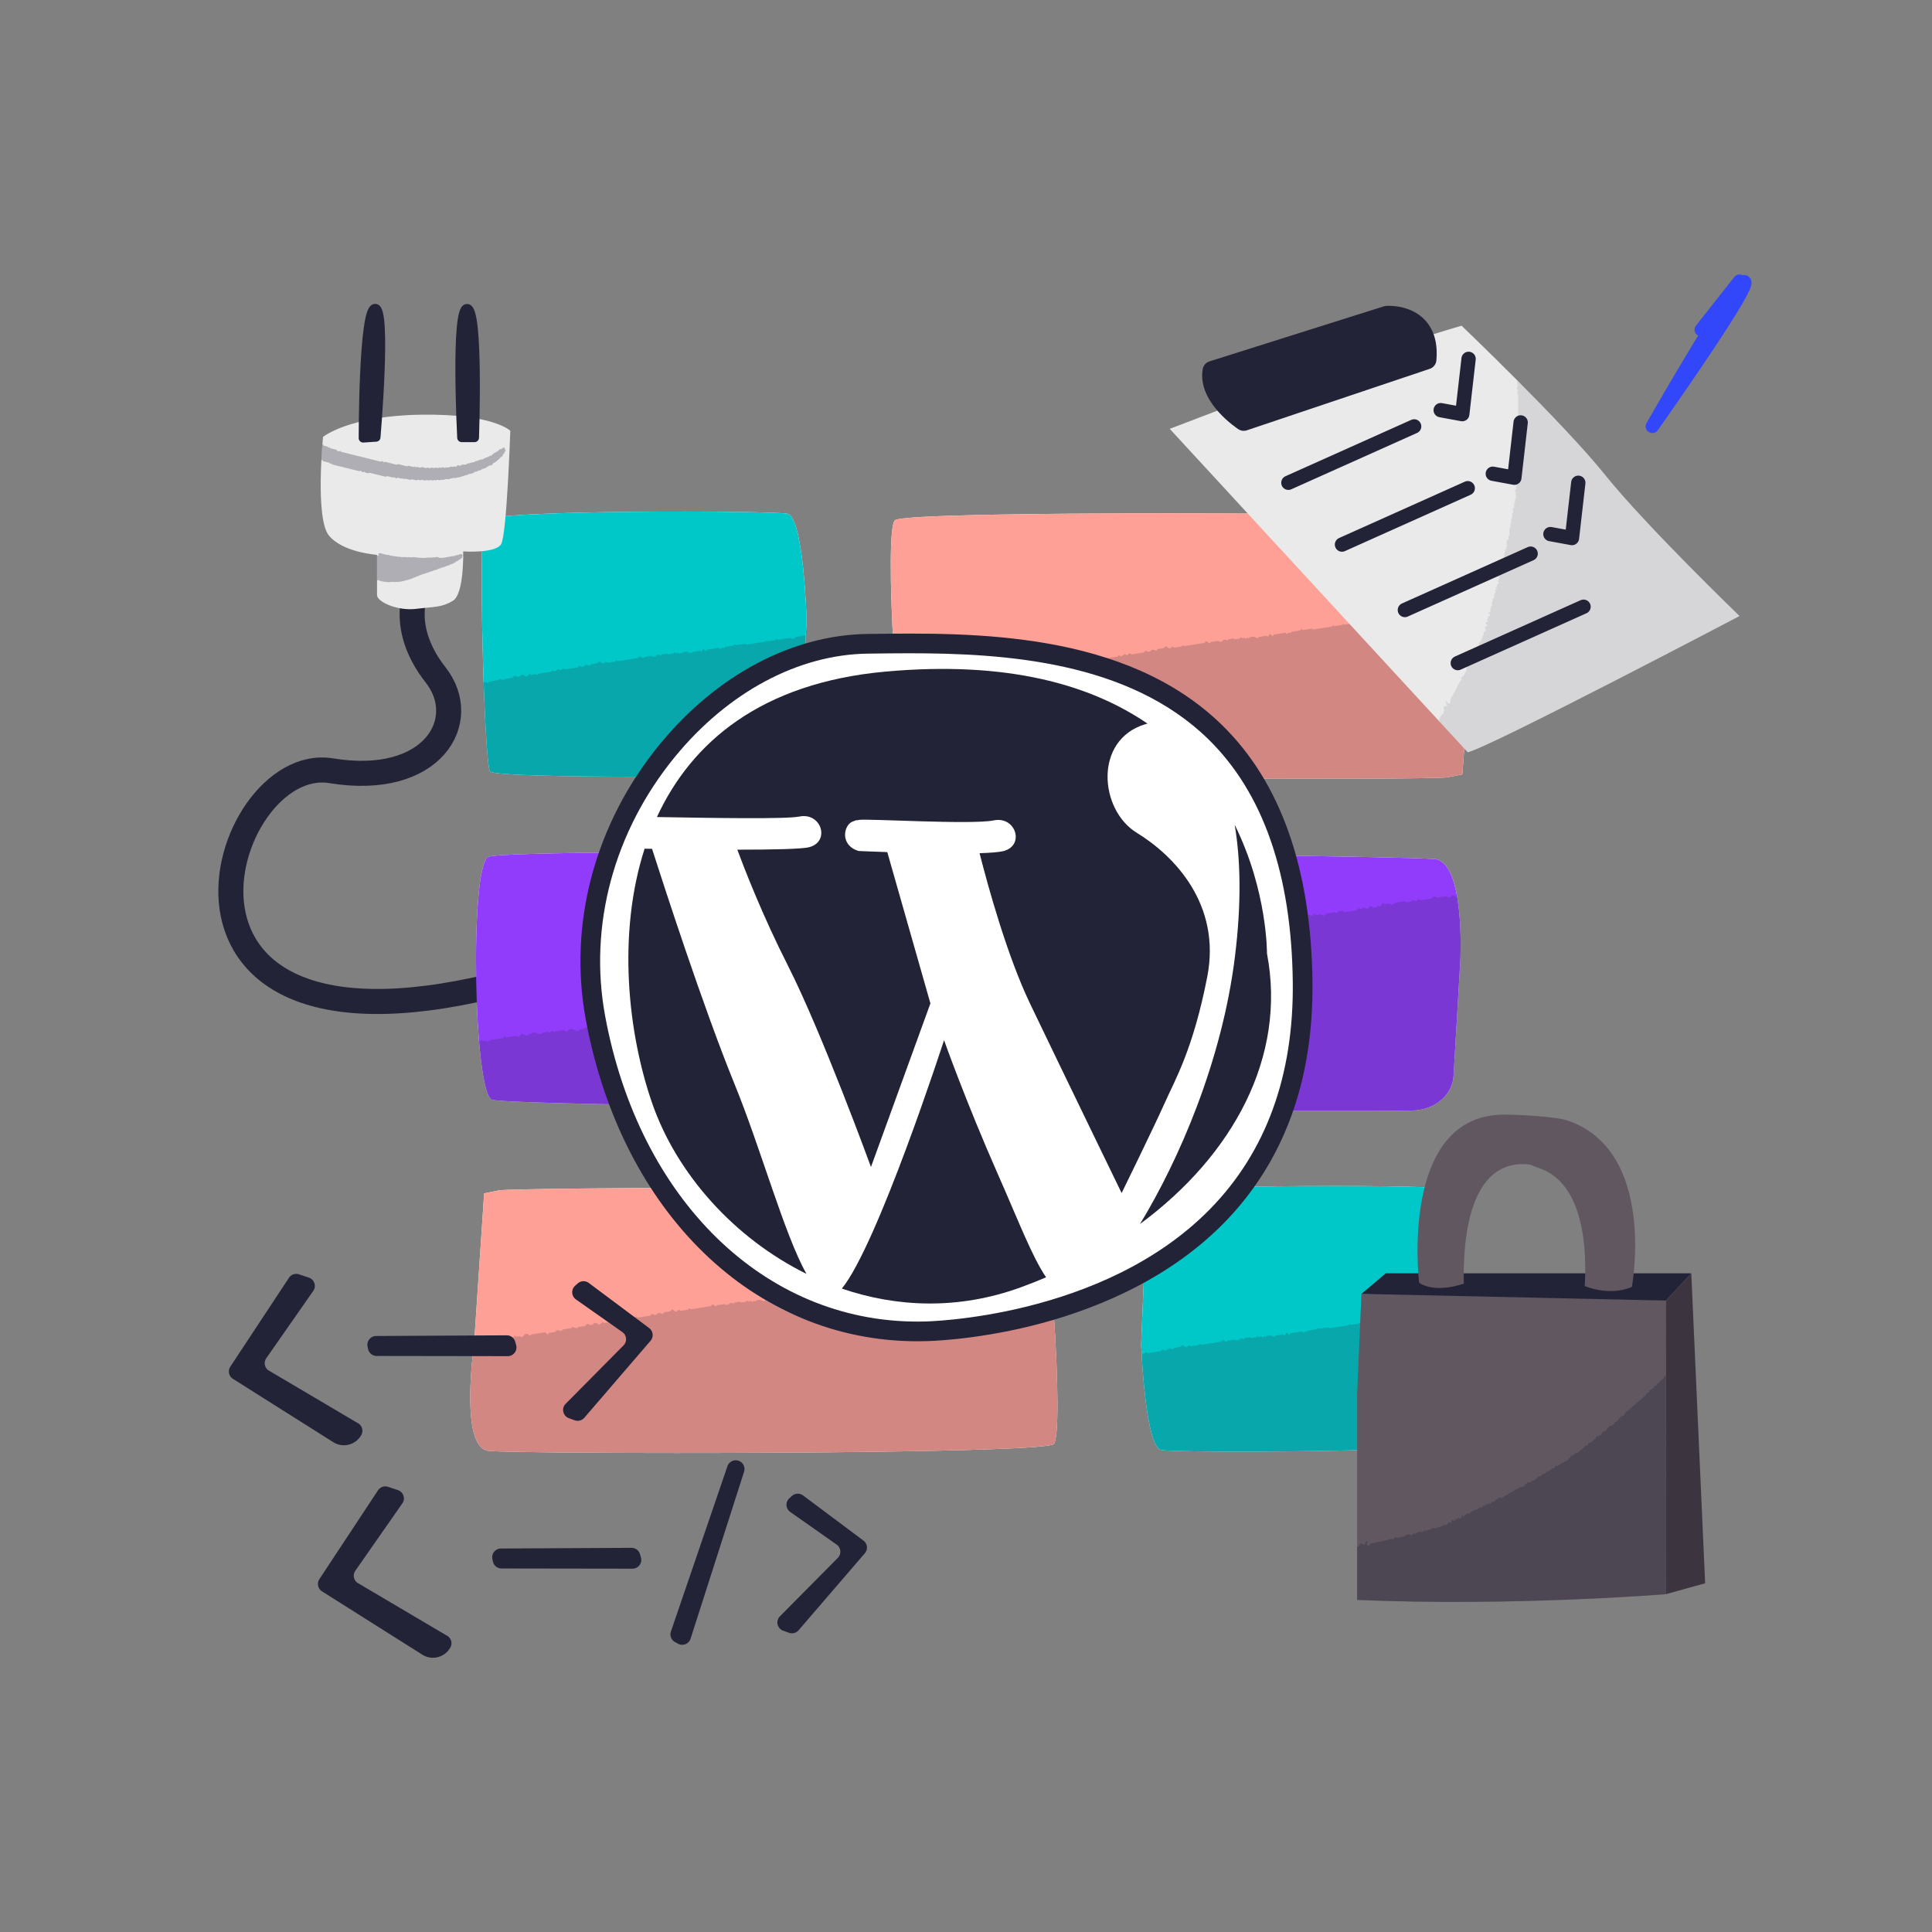 <svg xmlns="http://www.w3.org/2000/svg" width="1080" height="1080" fill="none"><rect width="100%" height="100%" fill="#808080" stroke="none"/><g clip-path="url(#a)"><path d="M450.9 346.47s-1.64-57.46-10.75-59.29c-9.11-1.83-165.82-2.28-169.35 3.67-3.53 5.95-.19 136.05 3.15 140.38 3.35 4.33 163.52 3.11 168.12 1.46l4.6-1.65 4.23-84.57Zm372.91 1.92s8.8-57.49-7.54-59.42c-16.34-1.93-309.78-4.03-316.03 1.88s1.62 136.07 7.68 140.44c6.06 4.37 293.09 4.84 301.31 3.23l8.22-1.61 6.36-84.52Zm-185.9 402.94s2.12 57.45 11.24 59.23c9.12 1.78 165.83 1.28 169.32-4.7 3.49-5.98-.94-136.05-4.32-140.36-3.38-4.31-163.54-2.12-168.12-.44l-4.59 1.68-3.53 84.59Zm-372.92.34s-8.32 57.54 8.03 59.37c16.35 1.83 309.8 2.15 316-3.81 6.2-5.96-2.75-136.06-8.85-140.39-6.1-4.33-293.13-3.05-301.33-1.4l-8.2 1.66-5.65 84.57Zm551.351-215.1s2.849-55.26-14.64-56.37c-41.62-2.64-518.451-6.81-528.841-1.16-10.39 5.65-8.12 131.4 2.08 135.67 10.2 4.27 503.12 7.43 516.85 5.96.14-.01.27-.03.411-.05 11.25-1.28 19.76-9.35 20.33-19.04l3.81-65.01Z" fill="#fff"/><path d="M823.81 348.39s8.8-57.49-7.54-59.42c-16.34-1.93-309.78-4.03-316.03 1.88s1.62 136.07 7.68 140.44c6.06 4.37 293.09 4.84 301.31 3.23l8.22-1.61 6.36-84.52Z" fill="#FFA096"/><path d="M232.26 331.79s-8.69 20.15 11.26 45.51c19.95 25.37-1.55 62.9-58.48 53.54-62.48-10.27-118.46 175.72 100.21 117.79" stroke="#232337" stroke-width="14" stroke-miterlimit="10" stroke-linecap="round" stroke-linejoin="round"/><path d="M450.9 346.47s-1.64-57.46-10.75-59.29c-9.11-1.83-165.82-2.28-169.35 3.67-3.53 5.95-.19 136.05 3.15 140.38 3.35 4.33 163.52 3.11 168.12 1.46l4.6-1.65 4.23-84.57Zm187.01 404.86s2.12 57.45 11.24 59.23c9.12 1.78 165.83 1.28 169.32-4.7 3.49-5.98-.94-136.05-4.32-140.36-3.38-4.31-163.54-2.12-168.12-.44l-4.59 1.68-3.53 84.59Z" fill="#00C8C8"/><path d="M264.99 751.67s-8.32 57.54 8.03 59.37c16.35 1.83 309.8 2.15 316-3.81 6.2-5.96-2.75-136.06-8.85-140.39-6.1-4.33-293.13-3.05-301.33-1.4l-8.2 1.66-5.65 84.57Z" fill="#FFA096"/><path d="M816.34 536.57s2.85-55.26-14.64-56.37c-41.62-2.64-518.45-6.81-528.84-1.16-10.39 5.65-8.12 131.4 2.08 135.67 10.2 4.27 503.12 7.43 516.85 5.96.14-.01.27-.03.41-.05 11.25-1.28 19.76-9.35 20.33-19.04l3.81-65.01Z" fill="#913CFA"/><path d="M285.26 240.8s-1.93 58.1-5.14 63.41c-3.21 5.31-21.19 4.03-21.19 4.03s.64 23.76-5.78 27.62c-6.42 3.86-10.28 3.21-20.55 4.5-10.28 1.28-21.84-3.85-21.84-7.71v-22.48s-19.27-1.28-26.97-10.92c-7.71-9.63-3.21-55.01-3.21-55.01s14.13-11.78 54.59-12.42c40.45-.65 50.09 8.98 50.09 8.98Z" fill="#EAEAEA"/><path d="M265.27 244.66s2.57-72.25-4.17-72.25-3.02 72.25-3.02 72.25h7.19Zm-55.07-.26s6.22-72.3-.52-72.05-6.67 72.54-6.67 72.54l7.19-.49Z" fill="#232337" stroke="#232337" stroke-width="5" stroke-miterlimit="10" stroke-linecap="round" stroke-linejoin="round"/><path d="m211.31 833.09-32.77 49.65a4.9 4.9 0 0 0 1.47 6.84l56.07 35.39c5.4 3.41 12.56 1.58 15.67-4 1.19-2.13.62-4.81-1.32-6.28l-50.73-29.96c-2.01-1.52-2.53-4.33-1.21-6.48l26.55-38.05c1.66-2.68.38-6.21-2.6-7.21l-5.47-1.84c-2.11-.71-4.43.08-5.66 1.94Zm68.71 32.54 73.01-.38c2.2-.01 4.13 1.44 4.74 3.56l.53 1.85c.89 3.13-1.46 6.24-4.72 6.24l-73.25-.11c-2.32 0-4.31-1.63-4.79-3.89l-.28-1.36c-.64-3.05 1.67-5.9 4.76-5.91Zm95.02 46.4 31.6-92.4a4.903 4.903 0 0 1 5.94-3.14c2.68.74 4.21 3.56 3.36 6.21l-29.9 93.34c-.94 2.94-4.34 4.29-7.05 2.79l-1.7-.94a4.888 4.888 0 0 1-2.25-5.86Zm60.95-8.51 32.35-32.64c2.13-2.15 1.82-5.71-.66-7.45l-25.95-18.25c-2.58-1.82-2.8-5.57-.44-7.67l1.45-1.29a4.899 4.899 0 0 1 6.18-.26l33.74 25.22c2.27 1.7 2.63 4.97.78 7.12l-37.02 43.03a4.918 4.918 0 0 1-5.39 1.41l-3.24-1.18c-3.35-1.21-4.32-5.5-1.8-8.04ZM161.53 714.3l-32.77 49.65a4.9 4.9 0 0 0 1.47 6.84l56.07 35.39c5.4 3.41 12.56 1.58 15.67-4 1.19-2.13.62-4.81-1.32-6.28l-50.73-29.96c-2.01-1.52-2.53-4.33-1.21-6.48l26.55-38.05c1.66-2.68.38-6.21-2.6-7.21l-5.47-1.84c-2.11-.72-4.43.08-5.66 1.94Zm48.71 32.53 73.01-.38c2.2-.01 4.13 1.44 4.74 3.56l.53 1.85c.89 3.13-1.46 6.24-4.72 6.24l-73.25-.11c-2.32 0-4.31-1.63-4.79-3.89l-.28-1.36a4.894 4.894 0 0 1 4.76-5.91Zm105.97 37.9 32.35-32.64c2.13-2.15 1.82-5.71-.66-7.45l-25.95-18.25c-2.58-1.82-2.8-5.57-.44-7.67l1.45-1.29a4.899 4.899 0 0 1 6.18-.26l33.74 25.22c2.27 1.7 2.63 4.97.78 7.12l-37.02 43.03a4.918 4.918 0 0 1-5.39 1.41l-3.24-1.18c-3.36-1.22-4.32-5.51-1.8-8.04Z" fill="#232337"/><path opacity=".2" d="m446.67 431.03 3.79-75.86c-1.88.3-3.76.59-5.65.89-.24.28-.46.55-.71.85-.42.07-.88.14-1.38.22-.25-.17-.54-.37-.84-.57-2.33.37-4.67.74-6.99 1.1-.29-.19-.57-.37-.85-.56-.16.21-.29.41-.5.69-1.4.22-2.89.46-4.33.68-.3-.17-.56-.31-.81-.45-.2.28-.34.47-.47.65-3.6.57-7.19 1.13-10.7 1.69-.29-.21-.48-.35-.69-.51-1.61.25-3.25.51-4.88.77-.3-.2-.59-.4-.87-.59-.21.27-.43.54-.66.83-1.63.26-3.26.51-4.84.76-.25.28-.45.52-.66.75-.24-.18-.43-.32-.63-.46-.4.3-.82.61-1.22.91-.41-.26-.7-.45-1.05-.67-1.93.3-3.91.61-5.89.94-.2.03-.39.2-.63.33-.1.16-.23.35-.5.78-.49-.53-.95-1.03-1.41-1.53-.5.69-.85 1.17-1.23 1.69-.27-.17-.55-.34-.86-.53-1.36.21-2.76.43-4.18.66-.2.25-.42.52-.57.72-.86-.32-1.69-.64-2.45-.92-.74.12-1.43.23-2.02.32-.28.3-.48.51-.67.71-.29-.21-.48-.35-.7-.51l-.63.75c-.27-.18-.56-.37-.86-.56-.45.07-.92.14-1.35.21-.3-.19-.58-.37-.83-.53-.25.29-.48.55-.62.71-1.05.16-1.97.31-2.78.44-.4-.23-.7-.39-.82-.46-1.1.17-2.02.32-2.86.45-.2.28-.34.47-.5.69-.27-.17-.55-.35-.85-.54-.43.07-.9.14-1.37.22-.21.26-.43.54-.63.8-.48.08-.94.15-1.37.22-.32-.21-.61-.4-.84-.54-1.47.23-2.86.45-4.18.66-.26.29-.46.52-.55.62-.93-.15-1.29-1.23-2.34-.91-.2.25-.42.52-.65.81-3.72.59-7.46 1.18-11.21 1.77-.28-.18-.56-.37-.83-.55l-.61.75c-1.47.23-2.87.45-4.07.64-.57-.25-.97-.42-1.21-.53-.77.24-.82 1.14-1.63.99-.63-.39-1.3-.8-2.1-1.3-.36.42-.65.75-.96 1.1-1.15.18-2.31.36-3.35.53-.4.39-.72.69-.98.94-1.22-.42-2.27-1.09-3.19.29-.19.28-.86.25-1.24.34-.62-.11-.96-.86-1.69-.46-.19.24-.4.51-.63.8-2.32.37-4.66.73-6.94 1.09-.43-.23-.82-.44-1.18-.64-.56.43-.99.77-1.39 1.08-.58-.22-1.09-.42-1.54-.59-.43.39-.75.7-1.04.96-.76.14-1.46.32-2.02-.38-.21.27-.42.53-.64.8-2.32.37-4.66.73-6.98 1.1-.22.27-.43.54-.64.8-.21-.15-.4-.29-.74-.54l-2.81.44c-.33-.24-.53-.38-.73-.53-.69.5-1.37 1-2.11 1.54-.46-.32-1.03-.7-1.56-1.07-.51.08-.97.15-1.38.22l-.69.82c-.59-.02-1.13.35-1.71-.08-.98-.71-1.75-.29-2.44.76-1.37.22-2.87.45-4.22.67-.24.33-.38.53-.52.72-.66-.67-1.73-.32-2.38-.97-.23.27-.45.53-.69.82-1.63.26-3.25.51-4.64.73-.51.43-.85.71-1.18.99l-1.08-.64c-.35.06-.78.12-1.28.2.9 26.06 2.24 48.02 3.58 49.75 3.35 4.33 163.52 3.11 168.12 1.46 4.6-1.65 4.61-1.64 4.61-1.64Zm362.56 3.5 8.22-1.61 6.36-84.53s.86-5.61 1.54-13.39c-.29.23-.56.44-.8.63-.82-.41-1.56-.68-2.38-.41-.49.25-.59 1.08-1.41.92-.25-.16-.54-.36-.83-.55-.21.26-.42.53-.62.78-1.42.22-2.82.44-4.17.66-.31-.19-.59-.36-1.38-.85-.2.72-.4 1.42-.45 1.61-1.38 1.13-2.1-.33-3.03.02-.31.32-.61.64-.94.97-.6-.23-1.11-.43-1.69-.65-.33.34-.64.65-1 1.01-1.34.21-2.73.43-4.09.64-.17.24-.31.43-.5.69-1.19.19-2.44.38-3.4.54-.68-.25-1.09-.4-1.49-.54-.32.38-.54.64-.79.94-.88.14-1.81.28-2.77.44-.36-.19-.74-.41-1.23-.67-.36.39-.66.72-.94 1.02-2.13.33-4.23.67-6.31.99-.21-.16-.41-.3-.69-.51-.93.15-1.95.31-2.98.47-.14.19-.28.38-.52.71-.89.14-1.91.3-2.51.4-.69.53-1.04.8-1.29 1-.73-.16-1.08-.89-1.8-.49-.19.24-.41.52-.59.76-.39-.21-.78-.42-1.18-.63-.42.38-.74.65-1.03.92-.27-.15-.53-.3-.78-.44-.2.27-.34.47-.51.7-3.23.51-6.49 1.02-9.76 1.54-.24.28-.46.55-.71.85-.42.07-.88.14-1.38.22-.25-.17-.54-.37-.84-.57-2.33.37-4.67.74-6.99 1.1-.29-.19-.57-.37-.85-.56-.16.21-.29.41-.5.69-1.4.22-2.89.46-4.33.68-.3-.17-.56-.31-.81-.45-.2.28-.34.47-.47.65-3.6.57-7.19 1.13-10.7 1.69-.29-.21-.48-.35-.69-.51-1.61.25-3.25.51-4.88.77-.3-.2-.59-.4-.87-.59-.21.27-.43.54-.66.83-1.63.26-3.26.51-4.84.76-.25.28-.45.52-.66.75-.24-.18-.43-.32-.63-.46-.4.3-.82.61-1.22.91-.41-.26-.7-.45-1.05-.67-1.93.3-3.91.61-5.89.94-.2.03-.39.2-.63.33-.1.16-.23.35-.5.78-.49-.53-.95-1.03-1.41-1.53-.5.69-.85 1.17-1.23 1.69-.27-.17-.55-.34-.86-.53-1.36.21-2.76.43-4.18.66-.2.25-.42.52-.57.72-.86-.32-1.69-.64-2.45-.92-.74.12-1.43.23-2.02.32-.28.3-.48.51-.67.71-.29-.21-.48-.35-.7-.51l-.63.75c-.27-.18-.56-.37-.86-.56-.45.07-.92.14-1.35.21-.3-.19-.58-.37-.83-.53-.25.29-.48.55-.62.71-1.05.17-1.97.31-2.78.44-.4-.23-.7-.39-.82-.46-1.1.17-2.02.32-2.86.45-.2.28-.34.47-.5.69-.27-.17-.55-.35-.85-.54-.43.07-.9.14-1.37.22-.21.26-.43.54-.63.8-.48.08-.94.15-1.37.22-.32-.21-.61-.4-.84-.54-1.47.23-2.86.45-4.18.66-.26.29-.46.52-.55.62-.93-.15-1.29-1.23-2.34-.91-.2.25-.42.52-.65.81-3.72.59-7.46 1.18-11.21 1.77-.28-.18-.56-.37-.83-.55l-.61.75c-1.47.23-2.87.45-4.07.64-.57-.25-.97-.42-1.21-.53-.77.24-.82 1.14-1.63.99-.63-.39-1.3-.8-2.1-1.3-.36.42-.65.75-.96 1.1-1.15.18-2.31.36-3.35.53-.4.39-.72.69-.98.94-1.22-.42-2.27-1.09-3.19.29-.19.28-.86.25-1.24.34-.62-.11-.96-.86-1.69-.46-.19.24-.4.51-.63.8-2.32.37-4.66.73-6.94 1.09-.43-.23-.82-.44-1.18-.64-.56.43-.99.77-1.39 1.08-.58-.22-1.09-.42-1.54-.59-.43.39-.75.7-1.04.96-.76.14-1.46.32-2.02-.38-.21.27-.42.53-.64.8-2.32.37-4.66.73-6.98 1.1-.22.27-.43.54-.64.8-.21-.15-.4-.29-.74-.54l-2.81.44c-.33-.24-.53-.38-.73-.53-.69.5-1.37 1-2.11 1.54-.46-.32-1.03-.7-1.56-1.07-.51.08-.97.15-1.38.22l-.69.82c-.59-.02-1.13.35-1.71-.08-.98-.71-1.75-.29-2.44.76-1.37.22-2.87.45-4.22.67-.24.33-.38.53-.52.72-.66-.67-1.73-.32-2.38-.97-.23.27-.45.53-.69.82-1.63.26-3.25.51-4.64.73-.51.43-.85.71-1.18.99l-1.08-.64c-.38.06-.84.13-1.38.22-.16.2-.38.47-.64.78-1.11.17-2.27.35-3.44.55-.09.01-.15.16-.35.39-.02.04-.15.23-.38.6-.54-.52-1.05-1-1.39-1.34-2.82.45-5.39.85-7.85 1.24-.27.29-.48.51-.67.72-.57-.41-1.05-.76-1.54-1.12-.45.07-.91.14-1.13.18-.96.45-.93 1.57-2.03 1.75-.31-.15-.7-.35-1.18-.59-.62.1-1.31.21-1.95.31-.25-.18-.44-.32-.7-.51-.2.22-.41.45-.7.78-1.87.29-3.85.61-5.83.91-.21.03-.44-.05-.65-.08-.19-.14-.38-.28-.58-.42-.42.53-.83 1.05-1.16 1.48-1.02-.34-1.96-.65-2.9-.96-.29.33-.51.59-.76.88-.25-.16-.53-.34-.83-.53-1.37.22-2.77.44-4.16.66-.3-.19-.58-.38-.86-.56-.22.27-.44.54-.67.83-.69.11-1.39.22-2.05.32l-.45.61c-1.26-.24-2.39-1.12-3.77-.7-.44.33-.59 1.08-1.36.93-.29-.19-.58-.39-.88-.59-1.39.22-2.79.44-4.15.65-.31-.19-.58-.36-.78-.48-.39.34-.72.63-.99.87-.52-.22-.89-.38-1.23-.53-.2.27-.34.46-.49.68-.28-.18-.56-.36-.83-.54-.21.26-.42.53-.62.78-.49.08-.96.15-1.16.18-1.04-.35-1.85-.62-2.65-.88-.39 1.18-2.1.41-2.44 1.68-.67-.66-1.74-.34-2.4-.99-.45.48-.64 1.18-1.29 1.48-.2-.14-.39-.28-.73-.53-1.36.21-2.85.45-4.21.66-.33-.24-.53-.38-.74-.54-.21.26-.42.52-.64.8-1.86.29-3.73.59-5.58.88-.22.27-.43.53-.62.77-.33-.19-.61-.46-.93-.5-.45-.06-.92.12-1.38.08-.27-.02-.52-.28-.76-.43-.2.27-.34.47-.47.65h-.02c1.96 24.83 4.57 45.3 6.92 46.99 6.09 4.38 293.12 4.85 301.34 3.24Zm4.99 65.84-.53.73c-.52-.28-1.04-.56-1.52-.81-.74.58-1.32 1.02-1.92 1.49-.59-.28-1.12-.53-1.79-.85-1.73.27-3.58.56-5.03.79-.92-.33-1.47-.53-2-.73-.42.5-.71.85-1.09 1.29-1.92.3-3.93.63-5.96.93-.28.04-.58-.08-.86-.13-.26-.19-.51-.37-.72-.52-.42.43-.82.86-1.25 1.29-.69-.31-1.2-.53-1.67-.75-.31.35-.61.69-.77.86-1.12.18-2.03.32-2.86.45-.35-.26-.61-.44-.86-.63-1.99.31-3.97.63-5.37.85-.95.66-1.43.99-1.87 1.29-.55-.37-.93-.63-1.33-.9-.92.14-1.85.29-2.77.44-.39-.26-.76-.5-.97-.64-.92.43-.97 1.55-1.89 1.89-.27-.2-.53-.38-.84-.61-.27.32-.55.65-.87 1.02-.55.09-1.17.18-1.82.29-.63-.29-1.15-1.11-1.85-.72-.57.58-.99 1-1.35 1.37-.9-.32-1.58-.57-2.22-.8-.5.42-.91.77-1.16.98-.71-.25-1.27-.44-1.79-.61-.42.51-.71.86-1.03 1.26-2.13.34-4.3.68-6.51 1.03-.36-.24-.74-.5-1.12-.75-.94.15-1.87.3-2.77.44-.3.37-.58.71-.86 1.05l-.92-.67c-1.57.25-3.24.51-4.64.73-.64.53-1.09.9-1.47 1.22-.73-.35-1.26-.61-1.67-.81-1.08.06-1.97.51-2.91.2l-.77-.56c-.39.43-.78.85-1.15 1.25-1.41-.49-2.62-.91-3.79-1.31-.32.34-.62.68-.97 1.05-1.23.19-2.45.39-3.18.5-.86.63-1.33.97-1.69 1.24-.92-.29-1.41-1.2-2.33-.7-.28.35-.57.71-.85 1.05-.39-.25-.78-.51-1.08-.71-1.02.16-1.94.31-2.62.41-.61.54-1.05.93-1.41 1.26-.75-.33-1.29-.56-1.82-.79-1.22-.09-1.9.83-2.76 1.39-.47.07-.94.15-1.4.22-.69-.24-1.19-1.13-2.1-.63-.29.36-.58.73-.85 1.07-1.26.2-2.51.4-3.59.57-.65-.32-1.18-.59-1.62-.8-.75.59-1.33 1.05-1.85 1.46-1.1-.55-2.07-.91-3.17-.55-.66.33-.78 1.44-1.88 1.23-.33-.22-.72-.48-1.1-.73-.28.35-.57.71-.83 1.04-1.89.3-3.76.59-5.57.88-.41-.26-.78-.48-1.83-1.14-.27.95-.53 1.89-.61 2.15-1.84 1.51-2.79-.44-4.03.03-.41.43-.82.85-1.25 1.3-.8-.31-1.48-.57-2.25-.87-.44.45-.86.87-1.34 1.35-1.79.28-3.65.57-5.45.86-.23.32-.41.57-.67.92-1.58.25-3.25.51-4.53.71l-1.98-.72c-.42.5-.72.85-1.06 1.26-1.17.18-2.41.38-3.69.58-.47-.26-.99-.54-1.64-.9-.48.52-.88.96-1.25 1.36-2.83.45-5.63.89-8.41 1.32-.28-.21-.54-.39-.92-.67-1.24.2-2.6.41-3.97.63-.18.25-.37.51-.69.95-1.19.19-2.55.4-3.35.53-.92.71-1.38 1.07-1.71 1.33-.97-.21-1.44-1.19-2.4-.65-.25.33-.54.69-.79 1.01-.52-.28-1.04-.55-1.57-.84-.56.5-.98.87-1.37 1.22-.36-.2-.7-.4-1.04-.59-.27.37-.45.62-.68.94-4.3.68-8.65 1.36-13.01 2.05-.32.38-.61.73-.94 1.14-.56.09-1.17.18-1.84.29-.34-.23-.73-.49-1.12-.76-3.1.49-6.22.98-9.31 1.47-.39-.26-.76-.5-1.13-.74-.21.29-.39.54-.67.92-1.87.29-3.85.61-5.78.91-.39-.22-.74-.42-1.07-.6-.27.37-.45.62-.63.87-4.8.76-9.59 1.51-14.26 2.25-.39-.28-.64-.47-.92-.67-2.15.34-4.33.68-6.5 1.02-.4-.27-.78-.53-1.16-.78-.28.36-.57.73-.87 1.11-2.18.34-4.35.69-6.45 1.02-.33.38-.61.69-.88 1-.32-.24-.58-.42-.83-.61l-1.63 1.21c-.55-.35-.93-.6-1.4-.89-2.57.4-5.21.81-7.85 1.25-.27.05-.52.26-.84.43-.14.21-.3.47-.67 1.04-.65-.71-1.27-1.37-1.88-2.03-.67.92-1.13 1.56-1.63 2.25-.36-.23-.73-.45-1.14-.71-1.81.29-3.68.58-5.57.88-.27.34-.56.7-.76.95-1.14-.43-2.25-.85-3.27-1.23-.99.16-1.91.3-2.69.42-.37.4-.64.68-.89.95-.38-.28-.64-.46-.94-.68-.28.33-.55.66-.84 1-.36-.24-.75-.49-1.14-.75-.61.1-1.23.19-1.8.28-.41-.26-.77-.49-1.11-.7-.34.39-.64.74-.82.95l-3.7.58c-.53-.3-.93-.52-1.09-.62-1.47.23-2.69.42-3.81.6-.27.37-.45.62-.67.92-.37-.23-.74-.47-1.14-.72-.58.09-1.2.19-1.83.29-.28.35-.57.72-.84 1.06-.64.1-1.26.2-1.83.29-.43-.28-.81-.53-1.11-.72-1.96.31-3.82.6-5.58.88-.35.38-.62.69-.74.82-1.24-.21-1.72-1.64-3.11-1.21-.26.33-.55.69-.86 1.08-4.96.78-9.94 1.57-14.94 2.35-.37-.24-.75-.49-1.11-.73-.3.37-.59.72-.81 1-1.96.31-3.82.6-5.42.85-.76-.33-1.3-.56-1.62-.7-1.03.32-1.09 1.52-2.17 1.32l-2.8-1.73c-.49.55-.87 1-1.28 1.46-1.53.24-3.09.49-4.47.7-.53.51-.96.92-1.3 1.26-1.63-.56-3.03-1.46-4.25.39-.25.38-1.14.33-1.65.46-.82-.15-1.28-1.15-2.25-.61-.25.32-.54.68-.84 1.06-3.09.49-6.21.98-9.25 1.46-.57-.31-1.09-.59-1.57-.85-.74.58-1.32 1.02-1.86 1.44-.77-.29-1.45-.56-2.05-.79-.57.53-1 .93-1.38 1.28-1.01.18-1.95.42-2.69-.51-.28.35-.56.7-.86 1.07-3.09.49-6.21.98-9.31 1.47-.29.36-.57.71-.85 1.06-.28-.2-.54-.39-.98-.71-1.19.19-2.55.4-3.74.59-.45-.32-.7-.51-.97-.7-.92.67-1.83 1.34-2.81 2.06-.62-.42-1.37-.94-2.07-1.42-.68.11-1.29.2-1.84.29-.34.41-.64.76-.92 1.1-.79-.02-1.5.46-2.28-.1-1.31-.94-2.33-.38-3.25 1.02-1.83.29-3.82.6-5.63.89-.32.45-.51.7-.7.96-.88-.89-2.31-.42-3.17-1.3-.31.36-.6.71-.92 1.09-2.17.34-4.34.68-6.19.98-.68.57-1.13.95-1.58 1.32-.56-.33-.95-.56-1.44-.86-.5.08-1.11.18-1.83.29-.22.27-.51.62-.86 1.04-1.48.23-3.03.47-4.58.73-.12.02-.2.22-.47.52-.03.05-.2.31-.51.8l-1.86-1.78c-3.76.59-7.18 1.13-10.46 1.65-.37.39-.63.68-.89.96-.76-.55-1.4-1.02-2.06-1.5-.6.09-1.22.19-1.5.24-1.28.6-1.24 2.1-2.71 2.33-.41-.2-.94-.47-1.57-.78-.83.13-1.74.27-2.59.41-.33-.24-.59-.43-.93-.68-.27.3-.54.6-.93 1.04-2.49.39-5.13.82-7.77 1.21-.28.04-.58-.06-.87-.1l-.77-.56-1.55 1.97c-1.36-.45-2.61-.86-3.86-1.28-.38.44-.68.79-1.02 1.18-.34-.22-.71-.45-1.11-.71-1.83.29-3.69.58-5.55.87-.4-.26-.78-.51-1.14-.75-.29.36-.59.72-.9 1.1-.92.15-1.85.29-2.73.43-.22.31-.41.56-.59.82-1.67-.32-3.19-1.49-5.03-.94-.58.44-.78 1.44-1.81 1.24-.38-.26-.77-.52-1.18-.79-1.85.29-3.72.59-5.53.87-.41-.26-.78-.48-1.04-.65-.51.45-.95.84-1.32 1.16-.7-.3-1.18-.51-1.64-.71l-.66.91-1.11-.72c-.28.35-.56.71-.82 1.04-.66.1-1.27.2-1.54.24-1.39-.46-2.46-.82-3.54-1.18-.52 1.57-2.8.55-3.26 2.23-.9-.88-2.32-.45-3.21-1.32-.6.64-.85 1.57-1.71 1.97-.27-.19-.52-.38-.97-.7-1.82.29-3.8.6-5.62.88-.45-.32-.7-.51-.98-.71-.28.35-.56.7-.85 1.06-2.47.39-4.97.78-7.44 1.17l-.82 1.02c-.44-.25-.82-.61-1.24-.67-.6-.07-1.23.16-1.83.11-.36-.03-.69-.38-1.02-.57-.27.36-.45.62-.63.86-.17.03-.33.05-.5.08 1.49 17.81 3.91 31.12 7.11 32.46 10.2 4.27 503.12 7.43 516.85 5.96.14-.01.27-.03.41-.05 11.25-1.28 19.76-9.35 20.33-19.04l3.81-65.02s1.03-20.08-1.98-36.28c-.07.04-.11.07-.16.09ZM586.21 700.36c-.47.07-.94.15-1.39.22-.22.27-.43.53-.64.78-.22-.16-.41-.3-.69-.5-1.17.19-2.43.38-3.48.55-.48.4-.82.68-1.1.91-.55-.27-.95-.46-1.25-.61-.81.05-1.48.39-2.18.15-.19-.14-.38-.28-.58-.42-.29.32-.59.64-.86.94-1.06-.37-1.97-.68-2.84-.98-.24.26-.47.51-.72.79-.92.14-1.84.29-2.39.38-.64.47-1 .73-1.27.93-.69-.22-1.06-.9-1.75-.52-.21.26-.43.53-.63.79l-.81-.53-1.97.31c-.46.41-.79.7-1.06.95-.56-.25-.97-.42-1.36-.59-.91-.07-1.42.62-2.07 1.04-.35.06-.7.11-1.05.17-.52-.18-.89-.85-1.58-.47-.21.27-.43.55-.64.8-.95.15-1.88.3-2.69.42-.49-.24-.89-.44-1.22-.6-.57.45-1 .78-1.39 1.09-.82-.41-1.56-.68-2.38-.41-.49.25-.59 1.08-1.41.92-.25-.16-.54-.36-.83-.55-.21.26-.42.53-.62.78-1.42.22-2.82.44-4.17.66-.31-.19-.59-.36-1.38-.85-.2.72-.4 1.42-.45 1.61-1.38 1.13-2.1-.33-3.03.02-.31.32-.61.64-.94.97-.6-.23-1.11-.43-1.69-.65-.33.34-.64.65-1 1.01-1.34.21-2.73.43-4.09.64-.17.24-.31.43-.5.69-1.19.19-2.44.38-3.4.54-.68-.25-1.09-.4-1.49-.54-.32.38-.54.64-.79.94-.88.14-1.81.28-2.77.44-.36-.19-.74-.41-1.23-.67-.36.39-.66.72-.94 1.02-2.13.33-4.23.67-6.31.99-.21-.16-.41-.3-.69-.51-.93.15-1.95.31-2.98.47-.14.19-.28.38-.52.71-.9.14-1.91.3-2.51.4-.69.53-1.04.8-1.29 1-.73-.16-1.08-.89-1.8-.49-.19.24-.41.52-.59.76-.39-.21-.78-.42-1.18-.63-.42.38-.74.65-1.03.92-.27-.15-.53-.3-.78-.44-.2.27-.34.47-.51.7-3.23.51-6.49 1.02-9.76 1.54-.24.28-.46.55-.71.85-.42.07-.88.14-1.38.22-.25-.17-.54-.37-.84-.57-2.33.37-4.67.74-6.99 1.1-.29-.19-.57-.37-.85-.56-.16.21-.29.41-.5.69-1.4.22-2.89.46-4.33.68-.3-.17-.56-.31-.81-.45-.2.28-.34.47-.47.65-3.6.57-7.19 1.13-10.7 1.69-.29-.21-.48-.35-.69-.51-1.61.25-3.25.51-4.88.77-.3-.2-.59-.4-.87-.59-.21.27-.43.54-.66.83-1.63.26-3.26.51-4.84.76-.25.28-.45.52-.66.75-.24-.18-.43-.32-.63-.46-.4.3-.82.61-1.22.91-.41-.26-.7-.45-1.05-.67-1.93.3-3.91.61-5.89.94-.2.03-.39.2-.63.33-.1.16-.23.35-.5.78-.49-.53-.95-1.03-1.41-1.53-.5.69-.85 1.17-1.23 1.69-.27-.17-.55-.34-.86-.53-1.36.21-2.76.43-4.18.66-.2.25-.42.52-.57.72-.86-.32-1.69-.64-2.45-.92-.74.12-1.43.23-2.02.32-.28.3-.48.51-.67.71-.29-.21-.48-.35-.7-.51l-.63.75c-.27-.18-.56-.37-.86-.56-.45.07-.92.14-1.35.21-.3-.19-.58-.37-.83-.53-.25.29-.48.55-.62.71-1.05.16-1.97.31-2.78.44-.4-.23-.7-.39-.82-.46-1.1.17-2.02.32-2.86.45-.2.28-.34.47-.5.69-.27-.17-.55-.35-.85-.54-.43.07-.9.14-1.37.22-.21.26-.43.54-.63.8-.48.08-.94.15-1.37.22-.32-.21-.61-.4-.84-.54-1.47.23-2.86.45-4.18.66-.26.29-.46.52-.55.62-.93-.15-1.29-1.23-2.34-.91-.2.25-.42.52-.65.81-3.72.59-7.46 1.18-11.21 1.77-.28-.18-.56-.37-.83-.55l-.61.75c-1.47.23-2.87.45-4.07.64-.57-.25-.97-.42-1.21-.53-.77.24-.82 1.14-1.63.99-.63-.39-1.3-.8-2.1-1.3-.36.42-.65.75-.96 1.1-1.15.18-2.31.36-3.35.53-.4.39-.72.69-.98.94-1.22-.42-2.27-1.09-3.19.29-.19.28-.86.25-1.24.34-.62-.11-.96-.86-1.69-.46-.19.24-.4.51-.63.8-2.32.37-4.66.73-6.94 1.09-.43-.23-.82-.44-1.18-.64-.56.43-.99.77-1.39 1.08-.58-.22-1.09-.42-1.54-.59-.43.39-.75.7-1.04.96-.76.14-1.46.32-2.02-.38-.21.27-.42.53-.64.8-2.32.37-4.66.73-6.98 1.1-.22.27-.43.54-.64.8-.21-.15-.4-.29-.74-.54l-2.81.44c-.33-.24-.53-.38-.73-.53-.69.5-1.37 1-2.11 1.54-.46-.32-1.03-.7-1.56-1.07-.51.08-.97.15-1.38.22l-.69.82c-.59-.02-1.13.35-1.71-.08-.98-.71-1.75-.29-2.44.76-1.37.22-2.87.45-4.22.67-.24.33-.38.53-.52.72-.66-.67-1.73-.32-2.38-.97-.23.27-.45.53-.69.82-1.63.26-3.25.51-4.64.73-.51.43-.85.71-1.18.99l-1.08-.64c-.38.06-.84.13-1.38.22-.16.2-.38.47-.64.78-1.11.17-2.27.35-3.44.55-.09.01-.15.16-.35.39-.02.04-.15.23-.38.6-.54-.52-1.05-1-1.39-1.34-2.82.45-5.39.85-7.85 1.24-.27.29-.48.51-.67.72-.57-.41-1.05-.76-1.54-1.12-.45.07-.91.14-1.13.18-.96.45-.93 1.57-2.03 1.75-.31-.15-.7-.35-1.18-.59-.62.1-1.31.21-1.95.31-.25-.18-.44-.32-.7-.51-.2.22-.41.45-.7.78-1.87.29-3.85.61-5.83.91-.21.03-.44-.05-.65-.08-.19-.14-.38-.28-.58-.42-.42.53-.83 1.05-1.16 1.48-1.02-.34-1.96-.65-2.9-.96-.29.33-.51.59-.76.88-.25-.16-.53-.34-.83-.53-1.37.22-2.77.44-4.16.66-.3-.19-.58-.38-.86-.56-.22.27-.44.54-.67.83-.69.11-1.39.22-2.05.32l-.45.61c-.37-.07-.73-.2-1.08-.33l-.09 1.35s-8.32 57.54 8.03 59.37c16.35 1.83 309.8 2.15 316-3.81 4.28-4.08 1.41-66.62-2.79-106.87Zm232.48 28.96-.05.05c-.6-.23-1.11-.43-1.69-.65-.33.34-.64.65-1 1.01-1.34.21-2.73.43-4.09.64-.17.24-.31.43-.5.69-1.19.19-2.44.38-3.4.54-.68-.25-1.09-.4-1.49-.54-.32.38-.54.64-.79.94-.88.14-1.81.28-2.77.44-.36-.19-.74-.41-1.23-.67-.36.39-.66.72-.94 1.02-2.13.33-4.23.67-6.31.99-.21-.16-.41-.3-.69-.51-.93.15-1.95.31-2.98.47-.14.19-.28.38-.52.71-.89.14-1.91.3-2.51.4-.69.53-1.04.8-1.29 1-.73-.16-1.08-.89-1.8-.49-.19.24-.41.52-.59.76-.39-.21-.78-.42-1.18-.63-.42.38-.74.65-1.03.92-.27-.15-.53-.3-.78-.44-.2.27-.34.47-.51.7-3.23.51-6.49 1.02-9.76 1.54-.24.28-.46.55-.71.85-.42.07-.88.14-1.38.22-.25-.17-.54-.37-.84-.57-2.33.37-4.67.74-6.99 1.1-.29-.19-.57-.38-.85-.56-.16.21-.29.41-.5.69-1.4.22-2.89.46-4.33.68-.3-.17-.56-.31-.81-.45-.2.28-.34.47-.47.65-3.6.57-7.19 1.13-10.7 1.69-.29-.21-.48-.35-.69-.51-1.61.25-3.25.51-4.88.77-.3-.2-.59-.4-.87-.59-.21.27-.43.54-.66.83-1.63.26-3.26.51-4.84.76-.25.28-.45.52-.66.75-.24-.18-.43-.32-.63-.46-.4.3-.82.61-1.22.91-.41-.26-.7-.45-1.05-.67-1.93.3-3.91.61-5.89.94-.2.03-.39.2-.63.33-.1.16-.23.35-.5.78-.49-.53-.95-1.03-1.41-1.53-.5.69-.85 1.17-1.23 1.69-.27-.17-.55-.34-.86-.53-1.36.21-2.76.43-4.18.66-.2.25-.42.52-.57.72-.86-.32-1.69-.64-2.45-.92-.74.12-1.43.23-2.02.32-.28.3-.48.51-.67.71-.29-.21-.48-.35-.7-.51l-.63.75c-.27-.18-.56-.37-.86-.56-.45.07-.92.14-1.35.21-.3-.19-.58-.37-.83-.53-.25.29-.48.55-.62.71-1.05.16-1.97.31-2.78.44-.4-.23-.7-.39-.82-.46-1.1.17-2.02.32-2.86.45-.2.28-.34.47-.5.69-.27-.17-.55-.35-.85-.54-.43.07-.9.14-1.37.22-.21.26-.43.54-.63.8-.48.08-.94.15-1.37.22-.32-.21-.61-.4-.84-.54-1.47.23-2.86.45-4.18.66-.26.29-.46.52-.55.62-.93-.15-1.29-1.23-2.34-.91-.2.25-.42.52-.65.81-3.72.59-7.46 1.18-11.21 1.77-.28-.18-.56-.37-.83-.55l-.61.75c-1.47.23-2.87.45-4.07.64-.57-.25-.97-.42-1.21-.53-.77.24-.82 1.14-1.63.99-.63-.39-1.3-.8-2.1-1.3-.36.42-.65.75-.96 1.1-1.15.18-2.31.36-3.35.53-.4.39-.72.69-.98.94-1.22-.42-2.27-1.09-3.19.29-.19.28-.86.25-1.24.34-.62-.11-.96-.86-1.69-.46-.19.24-.4.51-.63.8-2.32.37-4.66.73-6.94 1.09-.43-.23-.82-.44-1.18-.64-.56.43-.99.77-1.39 1.08-.45-.17-.85-.33-1.22-.47.76 14.04 3.54 52.74 11 54.19 9.12 1.78 165.83 1.28 169.32-4.7 1.85-3.16 1.48-40.96.23-76.54Z" fill="#232337"/><path opacity=".3" d="M258.16 309.8c-.06.04-.11.08-.17.12-.05-.05-.08-.09-.12-.14l-.35-.03c-.06.05-.1.08-.17.14-.2-.02-.43-.03-.65-.05-.15.23-.39.3-.6.36-.21.07-.43.13-.64.15-.2.02-.41-.01-.58.13-.23-.14-.37.16-.58.11-.14.17-.4.1-.53.28-.16-.01-.31-.03-.47-.04-.04.04-.08.07-.15.13-.2-.02-.43-.03-.64-.05-.07.06-.11.09-.18.16-.2-.02-.43-.03-.6-.05-.32.19-.6.28-.9.3-.04.03-.08.07-.12.1-.05-.06-.11-.11-.19-.2-.21.09-.44.19-.69.29-.31-.12-.6.15-.94.12-.04 0-.08.06-.13.1l-.78-.06c-.06.05-.13.1-.19.15-.1-.01-.21-.02-.31-.02-.06.05-.12.1-.18.14-.7-.06-1.38-.11-2.13-.17-.06-.1-.14-.24-.19-.32-.34-.03-.6-.05-.83-.07-.08.05-.13.09-.17.11-.08-.07-.14-.12-.17-.14-.17-.04-.23.13-.31.12-.16-.02-.24.07-.35.15-.42-.03-.84-.07-1.26-.1-.02 0-.04.03-.06.05-.04.08.01.21-.13.23-.03-.04-.07-.08-.12-.14-.22-.02-.45-.04-.6-.05-.28.11-.48.2-.68.28-.08-.08-.13-.14-.18-.2-.21-.02-.42-.03-.63-.05-.06.05-.12.1-.19.15-.21-.02-.42-.03-.62-.05-.07.05-.13.09-.18.13-.06-.06-.11-.1-.16-.15-.06.05-.1.08-.14.12-.17 0-.35-.01-.51-.01-.07.06-.11.09-.15.13-.47-.04-.95-.08-1.42-.11l-.18.15c-.05-.06-.11-.11-.15-.16-.49-.04-.96-.08-1.42-.11-.07.05-.13.1-.18.13-.18-.01-.34-.03-.47-.04-.07-.07-.13-.12-.16-.15-.99-.08-1.94-.15-2.87-.23-.06.05-.1.08-.17.14-.31-.02-.65-.05-.95-.08-.07.06-.11.09-.15.13-.23-.21-.23-.21-.5-.04-.03-.04-.07-.08-.12-.14-.21-.02-.44-.04-.67-.05-.1.09-.21.18-.31.27l-.16-.16-1.49-.12c-.05 0-.09.02-.14.04-.04.03-.08.07-.11.09l-.23-.2c-.11.07-.2.12-.32.19l-.45-.17c-.03.02-.07.06-.12.11l-1.17-.09c-.05 0-.09-.03-.14-.05-.03-.04-.07-.08-.1-.12-.18-.01-.36-.08-.53-.01-.05.04-.09.07-.13.11-.16-.01-.32-.03-.45-.04-.09-.08-.17-.14-.24-.2l-.28.14c-.06-.05-.11-.11-.18-.16l-1.56-.12c-.05-.06-.08-.1-.13-.15-.51-.04-1.04-.08-1.57-.13-.02 0-.04-.03-.06-.04-.03-.04-.07-.08-.1-.12-.06.05-.12.09-.16.12-.17-.12-.34-.23-.48-.33-.17-.01-.33-.03-.46-.04-.08.05-.13.09-.18.12-.05-.06-.09-.1-.14-.17-.16.03-.33-.07-.52.01-.04.03-.08.07-.12.1-.05-.06-.11-.11-.16-.17-.21-.02-.42-.03-.62-.05-.06-.06-.11-.12-.17-.18-.16-.01-.31-.03-.45-.04l-.15-.15c-.08.05-.14.1-.21.14-.24-.14-.47-.28-.69-.41-.09.07-.15.12-.28.22-.07-.14-.14-.29-.19-.38-.22-.02-.38-.03-.47-.04-.15.07-.24.11-.32.15l-.19-.19c-.11.11-.26.12-.4.17-.04.09-.08.18-.1.24-.11.02-.18.03-.25.04.15.25.16.55.42.7-.11.09-.19.16-.27.23-.16-.01-.32-.03-.48-.04-.09.11-.21.19-.33.25v13.61c.01.01.02.03.03.04.15.01.31.02.47.04.06-.05.12-.1.18-.14.11.01.22.02.42.03.11.13.26.31.44.52l.26-.15c.06.01.22-.03.26.03.13.17.37.16.48.34.06-.05.12-.09.17-.13.18.01.33.03.48.04.04.05.08.09.14.16.89.07 1.81.14 2.63.21.16.11.25.16.32.21.09-.07.15-.11.25-.19.19.02.42.03.63.05.07-.06.11-.09.15-.13l.79.06c.06-.05.12-.1.18-.14.17.01.33.03.47.04l.19.19c.25-.1.49-.21.74-.31.07.08.13.13.19.19.22.02.45.05.65.05.08-.07.12-.11.16-.14l1.11.09c.06-.05.13-.1.19-.15l.78.06c.07-.05.13-.1.18-.13.18 0 .38.07.48-.01.15-.1.29-.13.44-.09.18.05.28-.12.43-.13.16 0 .32.03.43-.13.16.01.31.03.42.03.34-.15.63-.27.93-.4.19-.06.4.12.59-.09.1-.11.3.06.43-.08.1-.11.31-.04.4-.2.22.07.4-.04.58-.12.19-.08.36-.18.58-.13.39-.22.82-.35 1.2-.53.1.01.18.01.26.02.13-.1.24-.25.38-.28.32-.06.57-.34.92-.26.02 0 .05-.02.07-.03.21-.27.61-.26.81-.53.14-.02.26.04.4-.04.21-.12.45-.19.68-.29.25-.11.5-.22.75-.31s.49-.23.76-.28c.48-.09.5-.11.87-.41.16.01.32.03.47.04.31-.18 1.1-.46 1.38-.54.21-.06.43-.1.65-.16.09-.02.19-.06.28-.09.13-.05.23-.18.34-.27.07.06.12.11.17.15.12-.1.22-.19.33-.28.1.01.21.02.31.02.12-.1.25-.2.37-.3.16.01.32.03.45.04.33-.23.77-.21 1-.56.06.07.11.12.11.12.32-.03.55-.19.78-.41.21.22.32-.05.49-.08.13.01.26.02.37.03.18-.08.36-.13.48-.24.14-.12.32-.16.46-.23.02-.08.04-.15.07-.22.21-.08.43.11.61-.06.18-.18.41.03.6-.07.04-.09.08-.18.12-.26h.17c.16.16.17.16.22.13.04-.14.08-.28.11-.42.14.01.25.02.34.03.07-.05.13-.1.22-.17.09.06.19.12.27.18.27-.16.55-.25.85-.26.04-.09.08-.18.11-.26.15-.03.28.07.4-.03.04-.09.07-.17.12-.29.06.14.1.25.15.39.06-.12.1-.21.14-.3.07-.01.15-.03.22-.04.1-.09.2-.17.31-.26.15.01.31.02.47.04.13-.18.39-.11.53-.28.02-.02.1 0 .27.02.1-.12.26-.29.39-.44.17 0 .31.06.42-.06.11-.12.28.01.37-.05.13-.09.29-.09.41-.18.11-.07.18-.19.21-.22.23-.03.37.07.46-.04.03-.09.05-.16.07-.24.09.05.16.1.23.14.05-.1.09-.19.12-.28.14 0 .27.01.39.01.05-.18.09-.32.12-.46.19.02.35.03.51.04.12-.26.31-.47.56-.59.11 0 .21.01.29.01.32-.23.55-.51.91-.64.19-.06.32-.27.49-.4.18-.14.42-.16.59-.35.14-.16.33-.27.47-.39.02-.19.03-.35.04-.5.06-.06.12-.11.16-.15.02-.28.04-.55.06-.8-.2-.15-.15-.44-.39-.55Zm-37.82 1.43c-.04-.01-.07-.04-.1-.06.02-.02.04-.03.06-.05.03.02.06.04.1.06-.02.02-.05.05-.06.05Zm60.8-57.26c.23-.15.45-.3.68-.45.08-.34.17-.68.22-.9.33-.3.57-.52.65-.6-.33-.76-.6-1.38-.86-2-.66.4-1.27.77-1.85 1.11-.28-.01-.53-.02-.75-.03-.15.27-.27.49-.36.66-1.42 1.06-3.18 1.57-4.27 3.03-.17-.04-.34-.08-.56-.14-1.22 1.14-3.08 1.1-4.31 2.25-.52-.34-.86.19-1.24.18-.38-.02-.68 0-.97.23-.42.33-.9.39-1.43.45-.49.05-.81.72-1.4.6-.53-.11-.92.56-1.47.21-.63.48-1.45.37-2.15.78-.66.39-1.57.63-2.45.26l-1.36.77c-.33-.08-.68-.17-1.4-.35-.18.19-.55.58-.86.91-.96-.5-1.82.3-2.64-.14-.64.19-1.28.37-2.03.59-.21-.05-.56-.14-.89-.22-.24.13-.46.26-.7.39-.51-.13-1.02-.25-1.53-.38-.45.47-.96.26-1.48.19-.48-.06-.92.48-1.47.17-.59-.34-1.15.06-1.72.09-.49.03-1-.22-1.38-.31-.3.18-.45.27-.72.43-.49-.12-1.07-.26-1.55-.38l-.57.34c-.86-.21-1.72-.43-2.58-.64-.24.13-.46.26-.7.39l-2.02-.5c-.25.12-.46.23-.65.32l-.44-.57c-.22.13-.37.22-.63.38-1-.25-2.1-.52-3.1-.77-.27.16-.42.25-.61.37-1.69-.42-3.41-.85-5.13-1.27-.07-.02-.15.06-.26.11-.12.08-.28.17-.42.26-2.25-.56-4.49-1.11-6.72-1.67-.23.12-.45.24-.62.34-.24-.27-.46-.52-.67-.75-.42.15-.74.26-.97.35-7.47-1.85-14.87-3.69-22.23-5.51-.13-.21-.22-.36-.33-.55-.21.11-.43.21-.67.34-.31-.08-.65-.16-1.01-.25-.13-.2-.27-.41-.42-.64-1.2-.3-2.4-.6-3.59-.89-.15-.22-.29-.42-.42-.62-.23.11-.45.22-.65.32-.12-.19-.21-.35-.37-.61-.66-.16-1.41-.35-2.07-.51a40.7 40.7 0 0 0-.41-.68l-.37-.09c-.17 2.24-.38 5.25-.56 8.7.16.04.32.08.47.12.11.18.2.33.36.59 1.17.29 2.44.61 3.57.89.25.32.38.49.51.66.22-.13.38-.23.56-.34.14.2.28.39.44.62 5.14 1.27 10.31 2.56 15.49 3.84.21-.12.44-.24.66-.36.15.22.29.44.41.61.38.1.72.18 1.01.25.26-.12.47-.22.65-.31.19.25.35.45.42.54.64.16 1.14.28 1.59.39l.52-.31c.08 0 .17-.01.25.01 3.02.75 6.04 1.5 9.05 2.24.07.02.16-.05.23-.08.15-.09.3-.18.48-.29 1.19.29 2.39.6 3.6.88.06.02.15-.07.23-.11.15-.08.3-.17.41-.23.22.26.43.51.66.78.41-.16.72-.28 1.09-.43.8.2 1.65.41 2.46.61l.55-.33c.14.18.27.37.43.58.2-.1.42-.22.66-.34 1.01.25 2.04.51 3.07.76.24-.13.47-.26.71-.39.85.21 1.71.42 2.54.63.25-.13.48-.26.73-.39.51.13 1.02.25 1.51.37.18-.11.34-.2.6-.36.66.16 1.41.35 2.07.51l.62-.37c.55.11 1.13.23 1.64.33.24-.14.39-.24.54-.33.59.11 1.18.23 1.66.32.27-.16.42-.25.58-.35.34.08.68.17 1.02.25.24-.13.47-.26.71-.39.51.13 1.02.25 1.49.37.27-.13.56-.39.73-.33.62.21 1.16-.03 1.74-.1.64-.08 1.3-.61 1.98-.1.56-.16 1.11-.34 1.67-.48.56-.13 1.16-.4 1.68-.29.81.17 1.48-.22 2.21-.32.81-.11 1.67-.24 2.39-.59.55-.27 1.16-.29 1.66-.55.48-.26 1.06.07 1.45-.38.44-.51 1.11-.39 1.66-.53.67-.17 1.31-.31 1.88-.72.28-.2.66-.54.9-.48.83.23 1.22-.7 1.91-.65.8.06 1.23-.59 1.87-.82.71-.26 1.48-.34 2.12-.83.57-.42 1.21-.74 1.82-1.11.08-.05.15-.09.24-.14.16.04.33.08.5.12.88-.03.88-1.01 1.5-1.34.63-.33 1.32-.63 1.8-1.12.54-.55 1.06-1.09 1.75-1.45.19-.79.96-.94 1.5-1.35.06-.31.15-.65.23-.98Z" fill="#232337"/><path d="M720.21 614.19s42.24-192.66-85.6-231.83c-127.84-39.17-191.21-30.26-248.17 21.45-56.96 51.71-89.85 172.27 4.09 290.04 93.94 117.77 309.07 22.47 329.68-79.66Z" fill="#fff"/><path d="M512.77 749.77c-91.07 0-165.24-71.68-185.3-179.75-9.97-53.7 5.13-109.86 41.43-154.06 31.7-38.61 74.02-61.06 116.12-61.58l1.83-.02c56.64-.71 142.25-1.79 196.25 50.93 32.84 32.07 49.86 80.38 50.57 143.59.63 55.31-16 100.63-49.42 134.72-33.11 33.78-76.86 49.95-107.73 57.57-32.95 8.13-58.01 8.53-59.59 8.54-1.39.04-2.78.06-4.16.06Zm-4.28-384.59c-7.52 0-14.73.09-21.51.18l-1.83.02c-38.84.49-78.12 21.47-107.75 57.56-34.23 41.69-48.49 94.57-39.11 145.08 19.05 102.65 88.91 170.75 174.51 170.75 1.3 0 2.6-.02 3.91-.05h.08c.99-.01 99.69-1.64 159.66-62.87 31.26-31.92 46.82-74.6 46.22-126.84-.68-60.19-16.58-105.9-47.26-135.85-44.47-43.42-113.6-47.98-166.92-47.98Z" fill="#232337"/><path d="M446.79 456.46c12.39-2.53 17.46 13.93 5.63 17.1-3.98 1.07-20.32 1.41-40.23 1.41 4.03 10.94 13.96 36.6 28.31 64.9 19.05 37.57 46.38 112.5 46.38 112.5l33.23-91.46L496 476.33c-9.43-.32-15.99-.62-15.99-.62-10.7-3.17-8.45-14.56-3.38-16.46 5.07-1.9 0 0 3.38-.9s63.08 2.8 75.47.26c12.39-2.53 17.46 13.93 5.63 17.1-2.44.65-7.32 1.04-13.53 1.23 4.83 18.95 15.46 57.42 28.17 83.97C593.21 597.35 627 666.93 627 666.93s18.59-37.99 24.22-50.65c5.63-12.66 15.77-29.76 23.65-70.28 7.88-40.52-18.59-67.75-39.42-80.48-20.84-12.73-24.22-51.86 4.67-60.65.45-.14.89-.26 1.34-.37-31.57-21.58-78.06-35.29-146.55-29.06-69.5 6.32-108.39 39.49-127.69 81.29 33.08.59 72.48 1.18 79.57-.27Zm-82.29 18.03c-1.4-.02-2.79-.05-4.16-.07-15.47 48.05-9.23 103.47 4.21 142.25 13.63 39.32 45.63 75.36 86.25 95.43-12.47-22.32-25.22-69.43-40.28-106.34-17.45-42.79-39.86-112.01-46.02-131.27Z" fill="#232337"/><path d="M527.73 581.45s-37.06 114.35-57.14 138.88c30.89 10.56 65.41 11.9 99.98-.69 4.82-1.75 9.55-3.63 14.2-5.62-7.9-11.62-15.51-31.74-26.6-56.82-18.32-41.45-30.44-75.75-30.44-75.75Zm180.51-48.5s.35-34.85-18.05-71.92c3.31 19.41 3.84 43.89.15 73.73-7.19 58.24-31.25 113.64-53.07 149.47 52-38.4 82.07-93.46 70.97-151.28Z" fill="#232337"/><path d="M653.89 239.73s55.59-21.3 84.68-32.21c29.09-10.91 78.44-25.46 78.44-25.46s56.62 54.03 80 83.12c23.38 29.09 75.41 79.17 75.41 79.17s-139.99 73.56-151.94 76.16L653.89 239.73Z" fill="#EAEAEA"/><path d="M923.66 242.09c-.69 0-1.38-.19-2-.58a3.742 3.742 0 0 1-1.24-5c.11-.2 11.5-20.14 23.45-39.99 24.93-41.42 27.77-42.12 30.05-42.68 1.14-.28 2.29-.1 3.25.52.95.61 1.6 1.58 1.83 2.73.45 2.31 1.01 5.18-25.98 45.28-12.94 19.22-26.19 37.96-26.32 38.15a3.701 3.701 0 0 1-3.04 1.57Z" fill="#3246FA"/><path d="M951.01 188.04c-.81 0-1.62-.26-2.31-.8a3.735 3.735 0 0 1-.62-5.24l21.41-27.14a3.735 3.735 0 0 1 5.24-.62 3.735 3.735 0 0 1 .62 5.24l-21.41 27.14a3.74 3.74 0 0 1-2.93 1.42Z" fill="#3246FA"/><path d="m790.52 238.36-70.31 31.51m100.27 3.04-70.3 31.51m105.46 5.07L785.33 341m99.88-1.84-70.3 31.51m-9.55-141.39 12.05 2.22 3.54-30.9m13.53 64.22 12.05 2.22 3.53-30.9m16.63 62.42 12.05 2.21 3.53-30.9" stroke="#232337" stroke-width="8" stroke-miterlimit="10" stroke-linecap="round" stroke-linejoin="round"/><path d="M695.26 235.33s-20.12-13.15-17.51-28.07l97.48-30.77s24.61-1.92 22.24 24.48l-102.21 34.36Z" fill="#232337" stroke="#232337" stroke-width="11" stroke-miterlimit="10" stroke-linecap="round" stroke-linejoin="round"/><path opacity=".1" d="M897.01 265.18c-11.64-14.49-31.53-35.16-48.56-52.26-.16.18-.31.36-.51.59.15.5.31 1.03.47 1.58-.09.12-.22.29-.33.44l.47.47c-.17.19-.34.37-.51.56v.99c.23.32.43.58.6.81-.26.47-.45.83-.64 1.18.21.33.39.61.62.96v15.75c.22.3.37.5.48.64v1.42c-.17.38-.73.56-.53 1.12.17.19.35.38.51.56-.18.19-.35.39-.5.55-.21.59.39.76.48 1.03v1.61c-.19.24-.32.41-.45.58l.5.5c-.07.71.06 1.49-.04 2.15l-.5.5v2.66c.17.18.35.38.52.56v.51c-.19.21-.36.4-.5.56v2.11c.2.24.37.43.52.61-.02.4-.01.77-.54.73v1.32c-.18.2-.36.39-.52.56-.21.58.37.76.49 1.06v3.71c-.21.25-.37.45-.41.49-.54.98.49 1.38.44 2.12-.15.17-.32.37-.53.61 0 2.06 0 4.19-.01 6.31 0 .07-.09.14-.14.21l-.38.38v2.12c-.18.2-.36.39-.53.57v1.04c.18.21.34.39.5.57l-.44.44c.15.25.31.5.41.67v1.59l-.43.43c-.03.6-.07 1.19-.09 1.69l-.48.48v2.64c-.36.37-.71.74-1.04 1.1.19.23.36.43.46.55v1.04c-.21.27-.37.47-.55.69v2.57l-.52.52v2.13l-.47.47c-.07.77.06 1.56-.05 2.23-.25.22-.38.34-.5.44v3.73c-.19.2-.36.4-.55.6v1.81c-.31.21-.75.51-1 .67v2.27c.19.26.32.42.43.58l-.47.47v1.03c-.36.38-.71.76-1.05 1.12.17.2.32.38.47.56l-.44.44c-.04.39-.09.81-.13 1.15-.18.24-.31.41-.42.56l.47.47c-.17.19-.34.37-.52.57V313c-.19.2-.36.39-.55.59v2.63l-.49.49v2.13c-.59.6-1.1 1.1-1.61 1.61.17.19.34.37.5.55-.17.19-.35.38-.5.54v1.05c.18.22.33.4.42.5-.38.73-.72 1.39-1.05 2.03.23.27.41.46.59.67l-1.04 1.1c-.09.43.18.91-.22 1.26-.28.12-.7-.1-.8.41.3.11.61.23 1.2.45-.54.32-.98.58-1.41.84.34.38.51.57.64.7-.34.59-.67 1.17-1.01 1.77-.08.73.17 1.53-.16 2.21-.34.07-.58.12-.94.19.21.27.35.44.52.66-.14.16-.29.34-.46.54-.02.4-.05.82-.06 1.11-.25.24-.37.37-.49.49.18.19.36.39.53.57l-.03.55c-.33.16-.66.32-1 .49.18.23.32.4.45.57l-.43.43c-.27.78.25 1.68-.31 2.44-.23-.19-.41-.34-.6-.49-.32.35-.32.66-.05.95.31.1.6.2.83.27-.26.51-.49.95-.71 1.39-.26.1-.71-.17-.73.38l.38.38c-.19.57-.94.73-1 1.4.32.07.7-.16 1.1.32-.46.15-.52.77-1.15.75-.51-.01-.48.37-.48.84.34.28.74.61 1.17.96-.68.36-1.35.51-1.66 1.15.17.2.34.39.46.53v1.32c-.32.21-.75.5-1.08.73v1.73c-.19.08-.34.14-.49.2v.79c-.18.2-.36.39-.55.59v1.04l-1.58 1.58c0 .29.11.68-.02.97-.27.6-.66 1.15-1.04 1.8v.99c-.35.16-.7.33-1.07.5l.43.43c-.17.42-.27.91-.54 1.26-.44.55-.99 1.01-1.48 1.5v1.8c-.32.25-.74.57-1.03.79-.14.78.24 1.43-.29 1.96h-.52c-.73.52-.97 1.36-1.35 2.1v1.33c-.62.39-.48 1.26-1.05 1.7-.09.07-.04.33-.05.5l-2.07 2.07c.23.4.99.67.31 1.29-.24.06-.48.13-.66.17-1.04 2.1-2.06 4.16-3.25 6.55-.06.04-.42.3-.63.44-.06.55-.06.91-.15 1.24-.02.1-.28.13-.44.19-.34.66-.68 1.32-1.07 2.09-.07.63.18 1.43-.18 2.16h-.94c-.34-.38-.84-.95-1.38-1.56-.48.62.09.94.34 1.32-.16.19-.31.37-.49.58.36.14.67.26.97.38 0 .06.02.14-.01.19-.2.29-.41.57-.47.64-.71.14-1.19-.13-1.54.3.01.6-.18 1.21.14 1.81.11.1.24.22.37.33-.19.2-.37.4-.53.57-.09.44.18.92-.21 1.25-.27.06-.51.11-.75.16-.14.44-.16.86-.55 1.16-.33.25-.64.53-.66 1.06-.02.37-.67.57-.46 1.19.24.22.57.47.45.91l15.65 16.98c11.95-2.6 151.94-76.16 151.94-76.16s-52.05-50.05-75.43-79.14Z" fill="#232337"/><path d="M758.66 851.06v43.3c88.02 3.74 172.66-3.23 172.66-3.23v-42.21l-.06-71.77v-50.11c-73.5-5.35-170.22-3.74-170.22-3.74l-2.38 56.13v71.63Z" fill="#605760"/><path d="m761.04 723.29 13.61-11.5h170.79l-14.18 15.24-170.22-3.74Z" fill="#232337"/><path d="M875.72 626.21c-6.16-2.01-27.03-3.14-34.78-3.14-59.11 0-47.63 93.99-47.63 93.99s7.7 6.25 24.99.5c-.56-20.5 1.63-66.81 32.83-66.81 5.25 0 4.87.77 9.04 2.15 25.99 8.57 26.83 47.48 25.69 66 0 0 13.56 5.98 26.36.52 0-.01 14.25-76.63-36.5-93.21Z" fill="#605760"/><path d="m945.44 711.79 7.74 173.27-21.86 6.07-.06-164.1 14.18-15.24Z" fill="#3C353F"/><path opacity=".3" d="m930.08 769.7-.04.7c-1.35 1.17-2.69 2.33-4.02 3.49-.03.26-.06.51-.09.74h-.9c-.28.44-.58.9-.88 1.39-.15.01-.36.03-.55.04-.02.29-.03.47-.05.66-.25-.01-.51-.01-.76-.02-.27.23-.53.46-.75.65-.09.38-.16.71-.22.98-.53.11-.93.2-1.31.29-.11.37-.2.69-.32 1.1-3.96 3.43-7.97 6.91-11.91 10.32-.08.36-.13.61-.17.78-.4.35-.74.64-1.08.93-.39.12-.9-.19-1.19.33l-.09.76c-.26-.01-.52-.01-.74-.02-.59.23-.31.79-.47 1.04-.49.42-.88.76-1.22 1.06-.3.02-.52.03-.73.04-.02.26-.03.44-.05.71-.58.42-1.09 1.02-1.65 1.38-.33-.02-.51-.04-.7-.05-.66.57-1.33 1.15-2.01 1.74l-.09.76c-.14.12-.27.24-.39.34-.28-.01-.54-.01-.75-.02-.57.49-1.1.96-1.6 1.38-.05.31-.09.56-.12.79-.31.25-.59.5-.9.07-.34.29-.67.58-1 .87l-.76-.03c-.58.22-.33.77-.48 1.07-.99.86-1.92 1.67-2.81 2.43-.32.01-.58.01-.64.02-1.09.24-.72 1.28-1.32 1.72h-.81c-1.56 1.35-3.16 2.74-4.77 4.13-.05.04-.16.02-.25.03-.18-.01-.35-.03-.54-.04-.53.46-1.07.92-1.6 1.39l-.78-.03c-.28.24-.54.47-.79.68-.04.27-.07.51-.11.75-.21-.01-.39-.03-.62-.04l-.24.75c-.46.4-.85.74-1.2 1.04-.26-.02-.43-.03-.61-.04-.47.37-.95.73-1.34 1.04-.31-.02-.48-.03-.67-.05-.66.58-1.33 1.16-2 1.73-.52-.02-1.02-.05-1.51-.07-.05.3-.09.55-.11.71-.33.29-.59.51-.79.68-.34.02-.6.03-.88.04-.66.57-1.32 1.15-1.94 1.68-.25-.02-.43-.03-.74-.05-.51.45-1.1.95-1.61 1.4-.31-.02-.49-.03-.66-.05-.63.45-1.14 1.07-1.72 1.42-.33-.04-.51-.07-.66-.09-.96.83-1.9 1.64-2.82 2.44-.28-.01-.54-.02-.81-.02-.4.35-.8.69-1.37 1.19-.36-.1-.87-.24-1.16-.31-.73.63-1.26 1.09-1.71 1.48-.07.32-.11.52-.15.71-.29-.02-.47-.03-.67-.05-.26.22-.52.45-.78.68l-1.53-.06c-.04.26-.08.49-.12.72-.23-.02-.4-.03-.62-.04-.32.22-.67.46-.95.66-.3.02-.51.04-.7.05-.02.29-.03.47-.05.66-.25-.01-.51-.01-.77-.02-.39.34-.8.69-1.19 1.03l-.81-.03c-.67.58-1.33 1.16-1.99 1.72-.2-.01-.38-.03-.69-.05-.51.44-1.1.95-1.61 1.4l-2.27-.16-.09.74c-.26-.01-.52-.02-.74-.02-.29.25-.56.48-.79.68-.04.28-.08.51-.1.64-.8.19-1.52.37-2.22.54-.05.35-.08.61-.12.88l-1.51-.06c-.39.21-.57.74-1.09.66-.27-.13-.38-.6-.83-.33.11.3.22.61.44 1.2l-1.56-.52c-.06.51-.09.76-.11.94-.67.13-1.32.26-2 .4-.61.42-1.05 1.13-1.78 1.32-.27-.21-.47-.36-.76-.58-.06.34-.1.56-.15.83-.21 0-.45 0-.71.01-.31.24-.65.5-.88.68-.35-.03-.52-.04-.69-.06-.03.26-.06.52-.08.77-.15.11-.29.22-.44.33-.34-.14-.68-.29-1.02-.43-.05.29-.1.51-.14.72-.25-.02-.43-.03-.61-.04-.76.31-1.11 1.29-2.05 1.36-.01-.3-.01-.53-.02-.77-.47-.01-.7.19-.75.59.13.3.25.59.34.81-.56.14-1.04.25-1.52.37-.25-.13-.33-.65-.76-.31-.01.19-.03.36-.04.54-.55.23-1.17-.23-1.71.16.16.29.58.43.48 1.04-.42-.25-.92.11-1.32-.37-.32-.39-.6-.12-.95.19.01.44.02.96.04 1.51-.71-.28-1.27-.68-1.96-.5-.04.26-.07.51-.1.7-.31.27-.57.49-.99.86-.37-.1-.87-.24-1.26-.34-.54.47-.93.81-1.31 1.13-.18-.09-.33-.17-.47-.24-.2.17-.4.35-.6.52l-.8-.03c-.27.23-.53.46-.78.68-.73-.05-1.44-.1-2.23-.16-.22.19-.44.53-.75.62-.63.19-1.3.26-2.05.39-.19.16-.46.4-.75.65-.35-.16-.71-.31-1.08-.48-.02.23-.03.41-.04.6-.43.14-.86.39-1.31.41-.7.03-1.41-.09-2.1-.14-.42.37-.83.72-1.36 1.18-.4-.08-.91-.19-1.27-.26-.68.4-.93 1.12-1.67 1.06-.12-.13-.23-.27-.34-.39-.88-.21-1.66.16-2.47.36-.34.29-.67.58-1.01.87-.71-.21-1.27.47-1.98.32-.11-.02-.27.19-.41.29l-2.92-.21c-.15.43.14 1.18-.77 1.08-.2-.14-.41-.28-.57-.39-2.26.59-4.49 1.16-7.08 1.83-.07-.02-.5-.13-.75-.19-.46.32-.72.55-1.03.7-.09.04-.28-.13-.43-.2-.72.18-1.44.35-2.29.56-.52.36-.96 1.07-1.75 1.28-.16-.18-.27-.31-.62-.71.07-.5.17-1.26.27-2.06-.78.05-.65.68-.78 1.12-.24 0-.48.01-.76.01.13.36.24.67.35.98-.05.04-.1.11-.15.11-.35.04-.7.06-.79.07-.58-.44-.68-.99-1.24-.96-.44.4-1.03.66-1.28 1.29 0 .15-.01.33-.01.5-.28-.01-.54-.02-.78-.02-.11.06-.21.15-.3.24v29.72c88.02 3.74 172.66-3.23 172.66-3.23v-42.21l-.06-71.77v-8.51c-.33.29-.73.65-1.11 1Z" fill="#232337"/></g><defs><clipPath id="a"><path fill="#fff" d="M0 0h1080v1080H0z"/></clipPath></defs></svg>